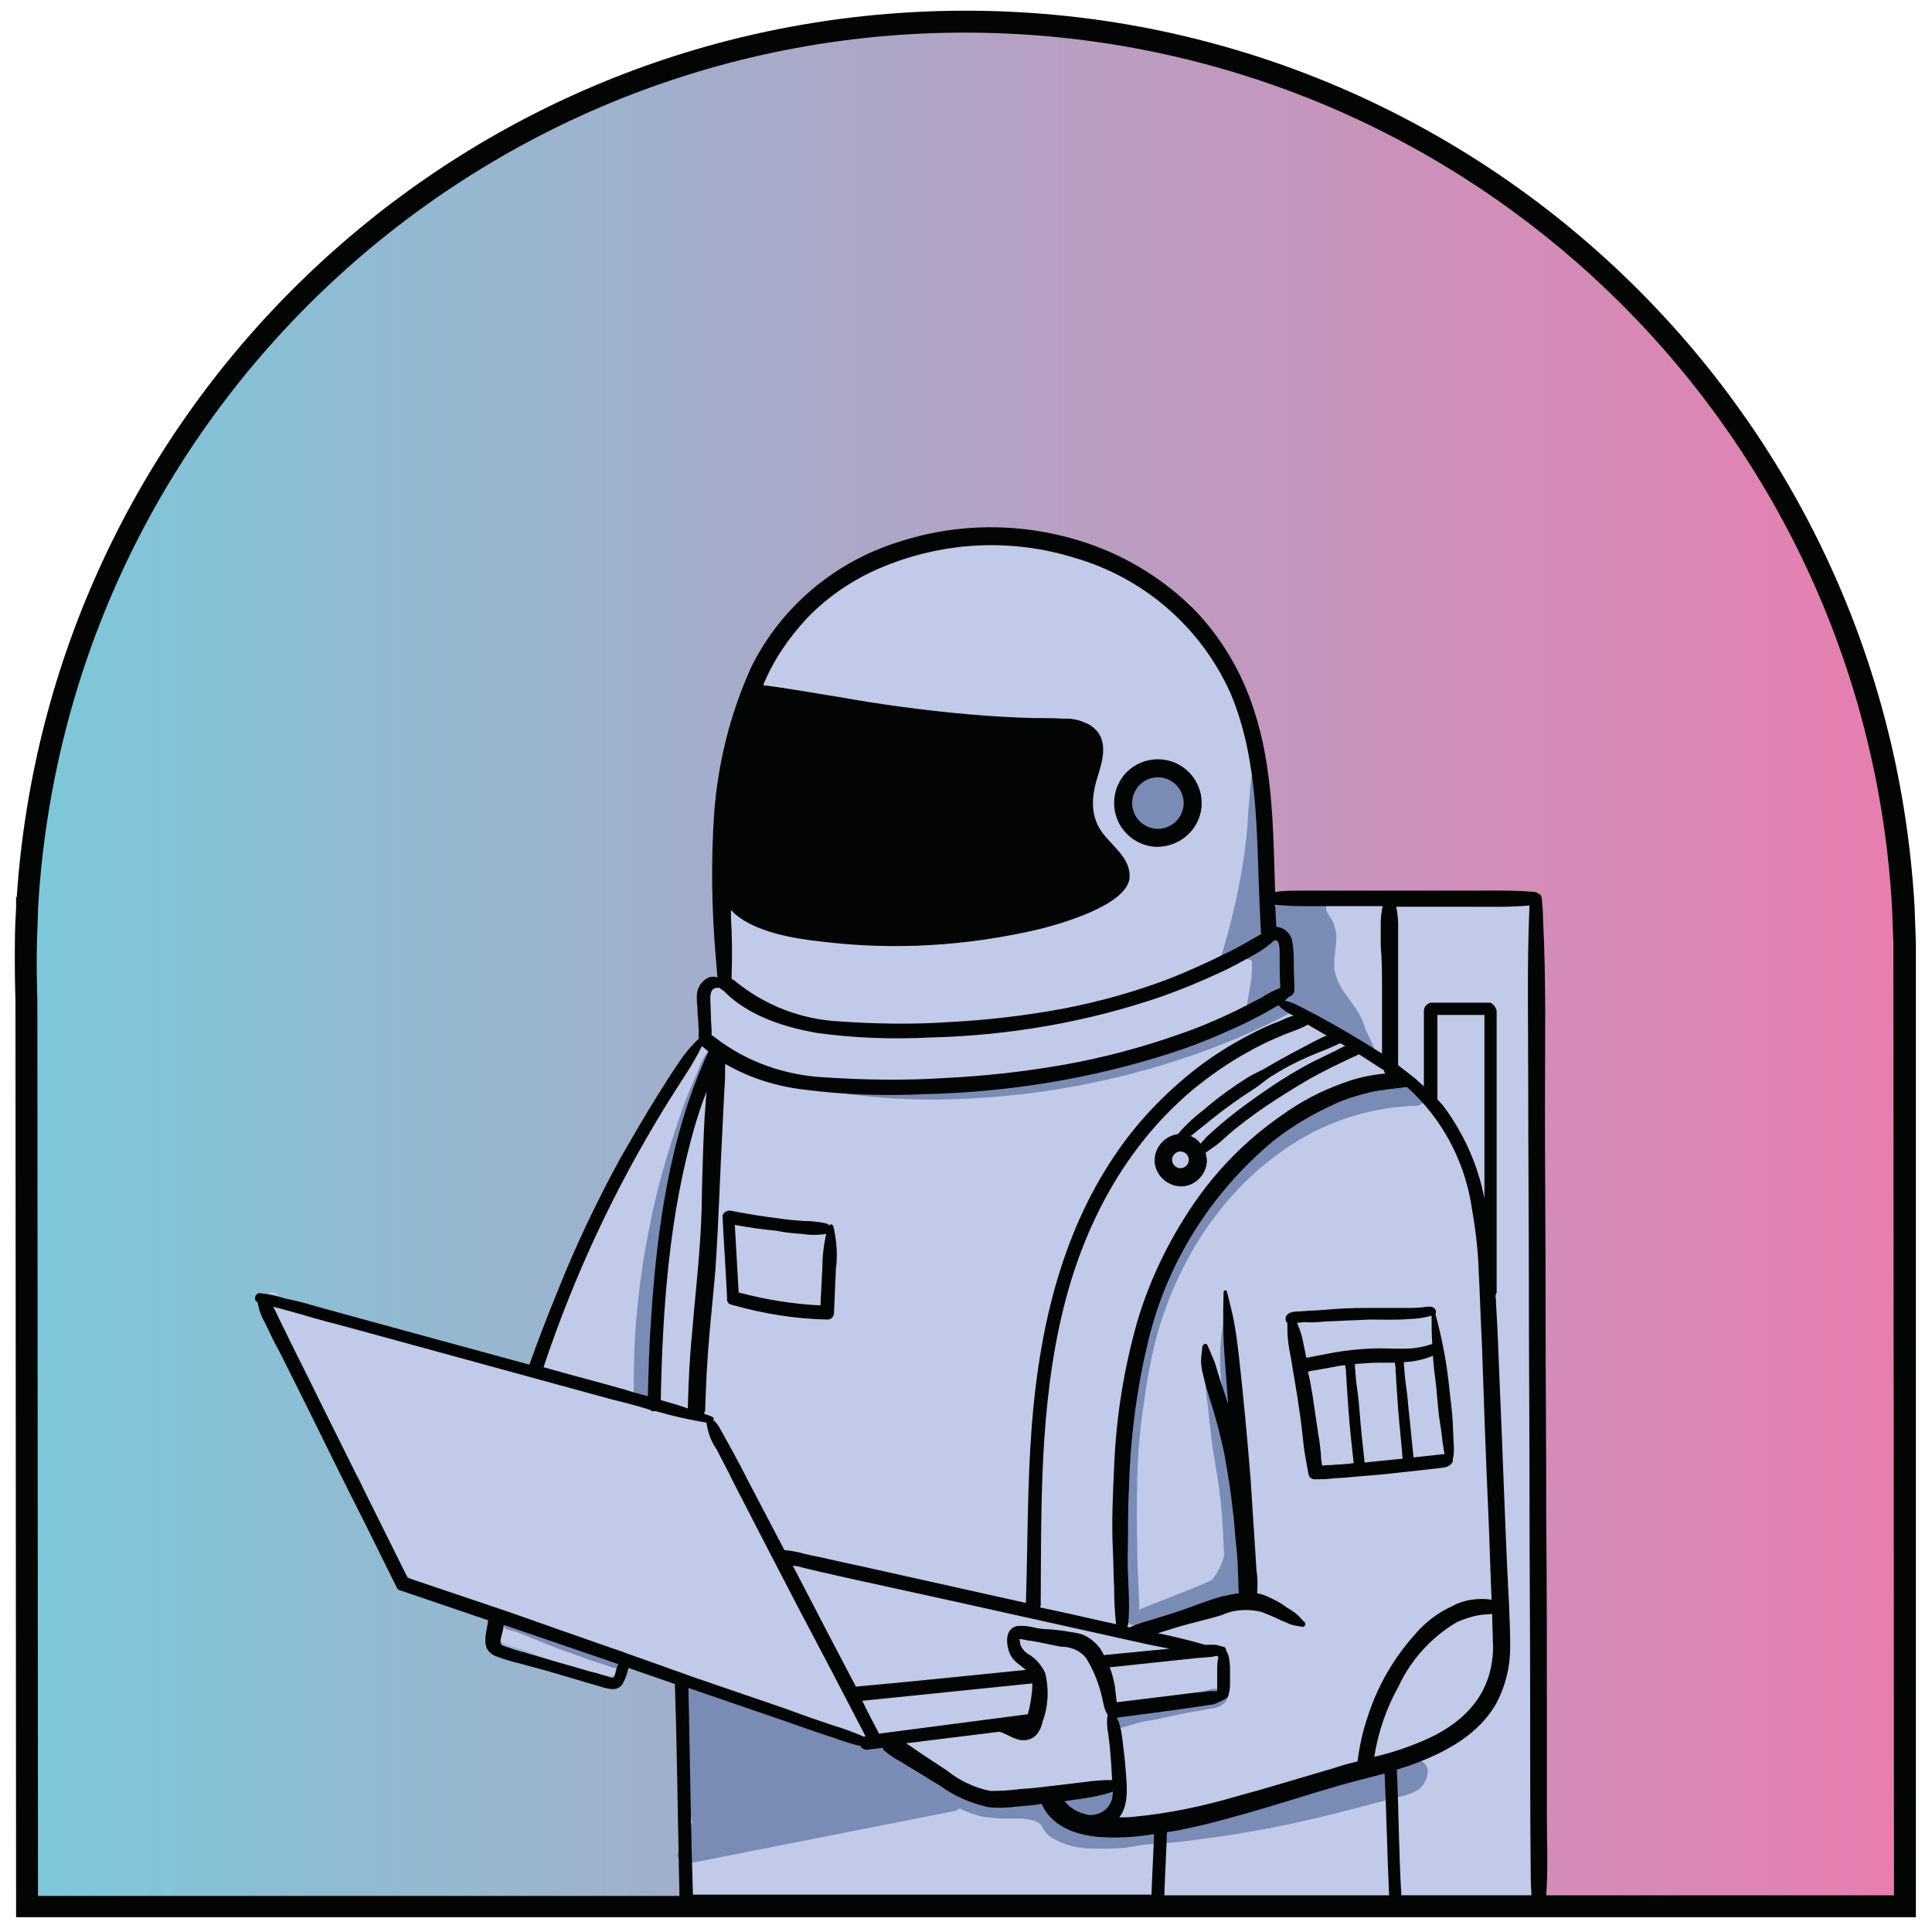 <?xml version="1.0" encoding="utf-8"?>
<!-- Generator: Adobe Illustrator 26.0.1, SVG Export Plug-In . SVG Version: 6.00 Build 0)  -->
<svg version="1.1" id="Layer_1" xmlns="http://www.w3.org/2000/svg" xmlns:xlink="http://www.w3.org/1999/xlink" x="0px" y="0px"
	 viewBox="0 0 300 300" style="enable-background:new 0 0 300 300;" xml:space="preserve">
<style type="text/css">
	.st0{fill:url(#Path_1317_00000103227440483474435190000016933188118935327121_);}
	.st1{fill:url(#Path_1318_00000101104841355089154840000006956526578009727927_);}
	.st2{fill:url(#Path_1319_00000075161440626185692110000014996044328070588571_);}
	.st3{fill:#C1CAE8;}
	.st4{fill:#7A8BB6;}
	.st5{fill:#030404;}
</style>
<g id="Group_143" transform="translate(-862 -389)">
	<g id="Component_4_1" transform="translate(862 389)">
		
			<linearGradient id="Path_1317_00000031906008897315583580000011933716758006396041_" gradientUnits="userSpaceOnUse" x1="-47.777" y1="297.132" x2="-45.938" y2="297.132" gradientTransform="matrix(158.712 0 0 -159.141 7586.677 47435.527)">
			<stop  offset="0" style="stop-color:#7DC8DA"/>
			<stop  offset="0.992" style="stop-color:#E67FB0"/>
		</linearGradient>
		<path id="Path_1317" style="fill:url(#Path_1317_00000031906008897315583580000011933716758006396041_);" d="M295.5,141
			C290.9,60.5,222-1,141.5,3.6C67.5,7.9,8.4,66.9,4.2,141l0,0v0.1C4,143.8,4,146.5,4,149.3c0,2.8,0.1,6,0.1,6L4.2,296h291.6V146.5
			L295.5,141z"/>
		
			<linearGradient id="Path_1318_00000022543908329791846970000010277972945691778971_" gradientUnits="userSpaceOnUse" x1="553.92" y1="-1379.749" x2="555.759" y2="-1379.749" gradientTransform="matrix(0.648 0 0 -0.112 -97.229 -70.445)">
			<stop  offset="6.000000e-03" style="stop-color:#E6A480"/>
			<stop  offset="0.998" style="stop-color:#F5B463"/>
		</linearGradient>
		<path id="Path_1318" style="fill:url(#Path_1318_00000022543908329791846970000010277972945691778971_);" d="M263,83.9
			c-1.7-0.3-1.2-0.2-0.7-0.1c0.2,0,0.4,0.1,0.6,0.1L263,83.9z"/>
		
			<linearGradient id="Path_1319_00000018948029474416481050000007780147372085156030_" gradientUnits="userSpaceOnUse" x1="530.262" y1="-1661.072" x2="532.101" y2="-1661.072" gradientTransform="matrix(0.648 0 0 -0.112 -115.4 -32.943)">
			<stop  offset="6.000000e-03" style="stop-color:#E6A480"/>
			<stop  offset="0.998" style="stop-color:#F5B463"/>
		</linearGradient>
		<path id="Path_1319" style="fill:url(#Path_1319_00000018948029474416481050000007780147372085156030_);" d="M229.6,152.9
			c-1.7-0.3-1.2-0.2-0.7-0.1c0.2,0,0.4,0.1,0.6,0.1L229.6,152.9z"/>
		<path id="Path_1321" class="st3" d="M239,272.3c-0.1-2.1-0.1-4.8-0.5-7.4c0.1-0.2,0.1-0.4,0.2-0.7c-0.1,0-0.2-0.1-0.3-0.1
			c-0.1-1-0.2-1.9-0.4-2.9v-95.7c-0.2-4-0.4-8-0.6-12.1c0.3-0.2,0.5-0.6,0.5-0.9l0.6-13.1c-5.8,0.3-11.6-0.1-17.3,0
			c-3.8,0.1-7.6,0-11.5-0.2c-3.5-0.4-7-0.3-10.5,0.3c-1,0.2-2-0.5-2.2-1.5c0-0.2,0-0.5,0-0.7c0-0.4,0-0.8,0-1.2
			c0.4-8.2-0.6-16.5-2.7-24.4c-1.9-6.6-5.2-12.8-9.6-18c-1.2-0.9-2.5-1.8-3.8-2.6c-8.3-5.4-17.9-8.3-27.8-8.3
			c-0.5,0-0.9-0.1-1.3-0.4c-3.9,0.4-7.8,1.3-11.5,2.6c-4.1,1.4-7.9,3.3-11.5,5.6c-4.5,3.6-8.2,8.2-10.7,13.4
			c-2.5,5.6-2.9,11.9-4.4,17.8c-0.1,0.3-0.2,0.6-0.5,0.8c-1,8.6-1.2,17.2-0.7,25.8c0.1,0.1,0.1,0.1,0.2,0.2c0.1,0.1,0.2,0.3,0.3,0.4
			c0,0,0,0.1,0.1,0.1c0,0.1,0.1,0.1,0.1,0.2c0.1,0.2,0.2,0.3,0.2,0.5l0.1,0.5c0,0.3-0.1,0.6-0.2,0.9l-0.3,0.4
			c-0.2,0.2-0.4,0.3-0.6,0.4c-0.2,0.1-0.5,0.2-0.7,0.2c-0.2,0-0.4,0-0.5-0.1c-1.8,2.6-0.3,6.7-2.3,9.6c-0.8,1.2-1.7,2.2-2.5,3.3
			c0,0.4-0.1,0.8-0.3,1.1c-0.9,1.3-1.8,2.6-2.7,4c-0.4,0.7-0.9,1.4-1.3,2.1c-7.5,12-13,25.7-17.8,38.8c0,0,0,0.1,0,0.1
			c0.1,0.1,0.2,0.1,0.3,0.2c-0.1,0.2-0.3,0.4-0.4,0.6c-0.2,0.3-0.3,0.6-0.4,1c-1.4-0.3-2.9-0.6-4.3-0.9c-6.5-2.1-13-4-19.6-5.7
			c-0.2,0-0.3-0.1-0.5-0.1c-3.1-1-6.2-1.9-9.3-2.7l-6.7-2c0-0.1-0.1-0.1-0.1-0.2c-0.3-0.6-1.1-0.8-1.7-0.4c-0.6,0.3-0.8,1.1-0.4,1.7
			l0.1,0.1c0,0.4,0.3,0.8,0.7,1c1,1.4,1.9,2.9,2.8,4.4c3.9,6.5,6.8,13.5,8.6,20.8c0.2,0.6,0.9,1,1.5,0.8c0.3-0.1,0.6-0.3,0.7-0.6
			c2,4.6,3.9,9.1,5.9,13.7c0.2,0.4,0.6,0.6,1,0.6c0.2,0.4,0.4,0.9,0.7,1.2c1,1,2.3,1.6,3.7,1.9l8,2.4c0.3,0.5,0.7,0.8,1.2,1
			c0.4,0.1,0.8,0.3,1.1,0.4l-0.6,1.2c-0.6,1-0.2,2.4,0.8,3c0,0,0.1,0,0.1,0.1c0.2,0.2,0.5,0.4,0.7,0.6c0.9,0.4,1.9,0.7,2.9,0.9
			l9.5,3.8c0.6,0.3,1.2,0.2,1.7-0.1c1.8,0.6,3.6,0.8,4.5-1c0.2-0.4,0.3-0.8,0.3-1.2c2.9,1,5.8,2,8.7,3c0.1,5.3,0.2,10.6,0.2,15.8
			c0,1.3,0.4,2.6,1.2,3.7c0,1.1-0.1,2.3-0.1,3.4c0,0.3-0.6,9.5-0.7,12.1H129c0.2,0,0.5,0,0.7,0.1h37.5c0.1,0,0.1-0.1,0.2-0.1
			c0.9,0,1.8-0.1,2.8-0.1c0.2-0.1,0.4-0.1,0.7-0.1h49.3c0.2,0.1,0.5,0.1,0.7,0.1h16.1c0.2,0.1,0.4,0.1,0.6,0.1
			c0.3,0,0.5-0.1,0.7-0.2c0.9-0.3,1.4-1.3,1.1-2.2c0-0.1,0-0.1-0.1-0.2v-4.4c0-0.1,0-0.2,0-0.3c0.1-0.2,0.2-0.4,0.2-0.6
			C240.7,282.7,239.2,277.1,239,272.3z"/>
		<path id="Path_1322" class="st4" d="M212,159.8c-0.8-3.4-3.7-5.3-4.6-8.4c-0.6-2,0.2-4.2,0.1-6.2c-0.1-1-0.4-1.9-0.9-2.7
			c-0.4-0.6-0.9-1.3-0.6-2.1c0.4-1.2-1.5-1.7-1.9-0.5c-0.1,0.2-0.1,0.3-0.1,0.5c-0.5-0.3-1.1-0.2-1.4,0.3c0,0,0,0,0,0
			c0,0-0.1,0-0.1,0c-0.1-0.7-0.7-1.3-1.4-1.5c-0.4-0.1-0.9,0.1-1.1,0.4l-0.1,0.2c-0.1-0.1-0.3-0.1-0.5,0c-0.5,0.1-0.9,0.4-1.3,0.8
			c-0.2,0.4-0.3,0.9-0.3,1.4c0,0.2,0,0.3,0,0.5c0,0.9,0.5,1.7,1.4,2c0.2,0.1,0.5,0.1,0.7,0.1c0,0.1,0.1,0.2,0.1,0.3c0,0,0,0.1,0,0.1
			c-0.1,0.1-0.1,0.2-0.2,0.4c-0.1,0.3-0.1,0.7-0.1,1c-0.1-0.1-0.3-0.1-0.4-0.2c0-0.2-0.1-0.4-0.2-0.6c-0.3-0.4-0.8-0.6-1.3-0.4
			l-0.1,0c0-0.1,0-0.1,0-0.2c-0.2-2-0.2-3.9,0.1-5.9c0.2-1.3-1.4-1.7-2.3-1.1c0.1-1.5,0.3-3,0.4-4.4c0.2-1.9,0.3-3.8,0.4-5.7
			c0-0.8,0-1.6-0.1-2.4c0-1,0-2-0.1-3c-0.1-1.3-0.4-2.5-0.6-3.8c-0.1-0.5-0.8-0.3-0.9,0.1c-0.2,1.3-0.4,2.6-0.5,4
			c-0.1,1.2-0.2,2.4-0.3,3.7c-0.1,2.5-0.4,5.1-0.8,7.6c-0.8,5-2,10-3.5,14.8c-0.1,0.2-0.1,0.4,0,0.6c0.4-0.3,0.9-0.6,1.3-0.9
			c0.6-0.5,1.6-0.4,2.1,0.2c0,0,0,0,0,0.1h0.3c0,0,0.1,0,0.1,0c0.2,0,0.4,0.1,0.6,0.1l0.1,0l0.1,0l0.2,0.1l0.1,0
			c-0.1-0.1-0.1,0,0,0.1c0,0,0,0,0,0.1c0,0.1,0,0.1,0,0l0,0.1l0,0.1c0-0.1,0-0.1,0,0c0,1.1,0,2.1-0.2,3.2c-0.2,1.2-0.4,2.4-0.6,3.5
			c-0.1,0.3,0,0.6,0,0.8c-2,0.9-4,1.8-6,2.6c-12.4,4.8-25.6,7.5-39,8c-2.7,0.4-5.4,0.7-8.1,0.9c-7.5,0.4-15.8,0.1-22.8-3.1h-0.2
			c-0.3,0-0.6,0.3-0.6,0.6c0,0.2,0.1,0.4,0.3,0.5c2.7,1.2,5.5,2,8.4,2.4c2.9,0.5,5.8,1,8.7,1.3c5.9,0.6,11.7,0.7,17.6,0.3
			c11.8-0.7,23.4-3.1,34.6-7.1c3.2-1.2,6.3-2.4,9.4-3.9c1.5-0.7,3-1.4,4.4-2.2c0.5-0.3,1-0.5,1.5-0.8c1.5,0.4,2.9,0.9,4.2,1.7
			c0.4,0.5,0.9,0.9,1.5,1.2c0.5,0.2,1,0.4,1.4,0.7c0.1,0,0.1,0.1,0.2,0.1l0,0c0.1,0.1,0.2,0.2,0.3,0.2l0,0c0,0,0.1,0.1,0.1,0.1
			c0,0,0,0.1,0.1,0.2c0.1,0.4,0.4,0.7,0.8,0.7c0,0.2,0.2,0.4,0.4,0.6c0.2,0,0.5,0,0.7,0.1c0.8,0.3,1.5,0.7,2.1,1.3
			C213.2,162.2,212.6,161,212,159.8z M199.8,153.9c-0.1,0.1-0.3,0.1-0.4,0.2c-0.6,0.3-1.1,0.6-1.7,0.9c0.1-0.3,0.1-0.6,0.2-0.9
			c0.5,0.4,1.3,0.3,1.7-0.2c0.1-0.1,0.2-0.2,0.2-0.4c0.1-0.3,0.1-0.6,0.1-0.9c0-0.2-0.1-0.4-0.1-0.6c0-0.1,0-0.1,0-0.2
			c0-0.5-0.1-0.9-0.1-1.4c0-0.1,0-0.2,0-0.4c0,0,0-0.1,0-0.1c0-0.2,0.1-0.5,0.1-0.7c0.1-0.2,0.1-0.5,0.2-0.7c0,0,0.1-0.1,0.1-0.2
			c0.1,0.6,0.2,1.1,0.3,1.7c0,0.1-0.1,0.3-0.1,0.4c-0.1,0.3-0.1,0.6,0.1,0.8C200.4,152.1,200.1,153,199.8,153.9L199.8,153.9z"/>
		<path id="Path_1323" class="st4" d="M220.2,168.3c-13.1,0.1-25.2,7.6-32.8,18c-3.9,5.6-6.9,11.7-9,18.2c-1.1,3.2-2,6.4-2.7,9.7
			c-0.7,3.8-1.2,7.7-1.4,11.5c-0.3,4.3-0.4,8.7-0.3,13c0,2.2,0.1,4.4,0.2,6.6c0.1,1.1,0.1,2.2,0.2,3.3c0,0.5,0.1,1.1,0.2,1.6
			c0.1,0.6,0.3,1.1,0.6,1.7c0.1,0.3,0.4,0.4,0.7,0.4c1,0.4,2.2,0.3,3.1-0.2l11.6-4.4c0.4,0.9,1.1,1.9,2.1,1.9c1.3-0.1,1.7-1.7,1.8-3
			c0-0.8,0.1-1.5,0.1-2.3c-0.1-4.7-0.6-9.3-1.4-13.9c-0.3-1.9-0.6-3.9-1.1-5.8c0.1-1,0.1-2.1,0.1-3.1c0-1.9,0.3-3.7,0.2-5.6
			c0.1-3.6-0.5-7.3-1.6-10.7c-0.1-0.2-0.3-0.3-0.5-0.3c-0.1,0-0.2,0.1-0.3,0.3c-0.7,3.5-0.7,7.1-0.2,10.6c0.1,1.1,0.3,2.1,0.4,3.2
			c-0.2-0.6-0.5-1.2-0.7-1.8c-0.3-0.6-0.5-1.3-0.8-1.9c-0.3-0.8-0.9-1.5-1.2-2.3c0-0.1-0.2-0.2-0.3-0.1c-0.1,0-0.2,0.2-0.2,0.3
			c0.1,0.8,0.2,1.6,0.2,2.5c0.1,0.7,0.2,1.4,0.3,2.2c0.2,1.5,0.3,3,0.5,4.5c0.3,2.9,0.9,5.8,1.3,8.7s0.6,5.9,0.7,8.8
			c0,0.4,0,0.9,0.1,1.3c0,0.1,0,0.1,0,0.2c-0.2,1-0.6,1.9-1.1,2.8c-0.3,0.4-0.5,0.8-0.9,1.2c-3.4,1.5-6.9,2.8-10.4,4.2
			c-0.3,0.1-0.5,0.2-0.8,0.4c0-0.2,0-0.5,0-0.7c0-0.9-0.1-1.9-0.1-2.8c-0.1-1.9-0.2-3.9-0.2-5.8c-0.1-3.8-0.1-7.5,0-11.3
			c0.1-3.8,0.4-7.6,1-11.3c0.4-3.3,1-6.5,1.8-9.8c3.2-12.3,10.5-23.8,21.4-30.7c5.7-3.7,12.4-5.7,19.2-5.9c0.8-0.1,1.5-0.8,1.4-1.6
			C221.6,169,221,168.4,220.2,168.3z"/>
		<path id="Path_1324" class="st4" d="M190,262.5c-0.7-0.3-1.5-0.4-2.3-0.1l-2.2,0.5c-1.4,0.3-2.7,0.6-4.1,0.8
			c-1.4,0.2-2.8,0.5-4.1,0.7c-0.7,0.1-1.4,0.3-2,0.5c-0.4,0.1-0.8,0.2-1.1,0.4c-0.3,0.2-0.5,0.4-0.8,0.7c-0.3,0.3-0.2,0.7,0,1
			c0.1,0.1,0.2,0.1,0.2,0.1c0.3,0.1-0.7,0.7-0.4,0.7s-0.3,0.6,0.1,0.6c0.8,0,3.6-1,4.4-1.1c1.4-0.2,2.7-0.5,4.1-0.8
			c1.4-0.3,2.7-0.6,4.1-0.8c0.7-0.1,1.4-0.3,2.1-0.4c0.8,0,1.6-0.4,2.2-0.9c0.5-0.5,0.4-1.3-0.1-1.8
			C190.1,262.6,190.1,262.5,190,262.5z"/>
		<path id="Path_1325" class="st4" d="M111,162.9c0-0.1-0.1-0.1-0.2-0.1c-1.5,0.5-2,2.6-2.6,3.9c-0.7,1.7-1.5,3.4-2.1,5.1
			c-1.2,3.4-2.3,6.9-3.3,10.4c-1.9,7-3.2,14.2-3.9,21.5c-0.4,4.1-0.5,8.2-0.5,12.3c0,1,0.9,1.8,1.9,1.7c1,0,1.7-0.8,1.7-1.7
			c-0.2-7.1,0.3-14.2,1.3-21.2c1-7.1,2.5-14.1,4.7-20.9c0.6-1.9,1.2-3.8,1.8-5.7c0.3-1,0.7-2,1.1-2.9
			C111.3,164.6,111.3,163.7,111,162.9z"/>
		<path id="Path_1326" class="st4" d="M97.9,257.2c-0.7-0.6-1.7-1-2.6-1.2c-0.9-0.2-1.7-0.5-2.5-0.7c-1.8-0.5-3.6-1.1-5.3-1.6
			c-1.7-0.6-3.3-1.1-5-1.7c-1.3-0.4-3.5-1.3-4.6-0.2c-0.1,0.1-0.2,0.3-0.1,0.5c0.5,0.5,1,0.8,1.7,0.9c0.7,0.2,1.5,0.5,2.2,0.8
			c1.6,0.7,3.3,1.3,5,2c1.7,0.6,3.3,1.2,5,1.8c0.8,0.3,1.7,0.5,2.5,0.8c0.9,0.4,1.9,0.6,2.9,0.5C97.9,258.6,98.5,257.8,97.9,257.2z"
			/>
		<path id="Path_1327" class="st4" d="M219.5,272.7c-1.6,0.4-3.3,0.7-4.9,0.9c-1.6,0.3-3.2,0.7-4.8,1.1c-3.2,0.8-6.4,1.7-9.6,2.7
			c-3.2,0.9-6.5,1.8-9.8,2.6c-3.3,1.1-6.6,1.9-10,2.4c-0.5,0.1-1.1,0.1-1.6,0.2c-1-0.1-2,0-3-0.1c-1.7-0.1-3.4-0.1-5,0.1
			c-0.4,0-0.7-0.1-1.1-0.1c0.4-0.2,0.7-0.4,1-0.6c0.2-0.2,0.5-0.3,0.7-0.5l0,0c0.5-0.1,0.9-0.4,1.3-0.7c0.3-0.3,0.5-0.7,0.5-1
			c0.1-0.1,0.1-0.3,0.1-0.5v0l0,0c0.2-0.4,0.1-0.9-0.3-1.2c-0.1,0-0.2-0.1-0.3-0.1c0,0-0.1-0.1-0.1-0.1l-0.3-0.1
			c-0.3-0.3-0.7-0.4-1.2-0.4c-0.4,0-0.8,0.1-1.2,0.3c-0.7,0.3-1.5,0.6-2.2,0.8c-0.4,0.1-0.8,0.2-1.2,0.4c0,0-0.1-0.1-0.1-0.1
			c0,0-0.1,0-0.1-0.1c0,0,0,0-0.1-0.1c-0.3-0.3-0.7-0.4-1.2-0.3c-0.2,0.1-0.4,0.2-0.5,0.3c-0.1,0.1-0.3,0.3-0.3,0.5
			c-0.1,0.2-0.1,0.4-0.1,0.7c0,0.1,0,0.1,0,0.2c0,0.3,0.1,0.6,0.3,0.9c0.2,0.3,0.4,0.6,0.8,0.8c0,0,0,0,0,0.1c0,0.1,0,0.2,0.1,0.3
			l-0.5-0.2c-0.4-1.1-1.2-1.9-2.1-2.5c-0.2-0.1-0.5-0.3-0.8-0.4c-2.5,0.3-5,0.3-7.5-0.2c-1.4-0.3-2.7-0.7-4.1-0.9
			c-0.8-0.1-1.5-0.4-2.1-0.7c-0.6-0.4-1-0.9-1.6-1.3c-0.1-0.1-0.3-0.2-0.4-0.3c0,0-0.1,0-0.1,0c-0.1,0-0.3,0-0.4,0
			c0,0-0.1,0-0.1-0.1c-0.3-0.2-0.6-0.4-1-0.4c-0.2,0-0.3,0-0.5,0c0.1,0,0.3,0.1-0.1,0c-0.4-0.1-0.7-0.2-1-0.4
			c-0.8-0.5-1.5-1.1-2.1-1.7c-0.8-0.8-1.8-1.4-2.8-1.9c-0.6-0.3-1.3-0.6-1.9-0.7c-0.7-0.1-1.4-0.2-2.1-0.4c-2.8-0.7-5.5-1.6-8.1-2.7
			c-2.8-1-5.7-2.1-8.5-3.2c-1.5-0.6-3.1-1.2-4.6-1.7c-0.8-0.3-1.6-0.6-2.4-0.8c-0.4-0.1-0.9-0.2-1.3-0.2c-0.1,0-0.3,0-0.4,0
			c-0.7-0.5-1.6-0.3-2.1,0.4c-0.1,0.1-0.2,0.3-0.2,0.4c-0.4,1.9-0.5,3.8-0.3,5.8c0.1,2,0.2,3.9,0.3,5.9c0.1,1.9,0.5,3.8,0.6,5.7
			c0,1,0.1,2,0.3,3c0,0.2,0.1,0.3,0.1,0.5c-0.1,0.2-0.3,0.4-0.4,0.6c-1,0.4-1.7,1.4-1.7,2.6c0.1,0.6,0,1.3-0.3,1.9
			c0.3,0.9,1.2,1.4,2.1,1.2l41.1-8.1c0.3-0.1,0.5-0.2,0.7-0.4c1.1,0.6,2.4,1,3.6,1.3c1.4,0.2,2.8,0.3,4.2,0.3c1.3-0.1,2.6,0,3.8,0.3
			c0.4,0.2,0.8,0.4,1.1,0.7c0.3,0.7,0.8,1.4,1.4,1.8c1.7,1.1,3.6,1.7,5.6,1.8c2,0.1,4.1,0.1,6.1-0.1c1.1-0.1,2.1-0.4,3.2-0.5
			c0.4,0,0.7-0.1,1.1-0.1c2.2-0.1,4.3-0.3,6.4-0.6c8.4-1,16.7-2.7,24.9-4.9c2.3-0.6,4.6-1.2,6.9-1.8c1-0.2,1.9-0.5,2.8-1
			c1-0.7,1.6-1.8,1.6-3c0-0.9-0.8-1.7-1.7-1.7C219.8,272.6,219.7,272.7,219.5,272.7z"/>
		<path id="Path_1328" class="st4" d="M183,121.5c-0.8-0.7-1.7-1.2-2.7-1.4c-2-0.5-4.1,0.5-5,2.4c-0.6,1.3-0.6,2.8,0,4.1
			c0.7,1.2,1.8,2.2,3.2,2.5c1.4,0.5,2.9,0.4,4.3-0.2c1.4-0.7,2.2-2.1,2.1-3.7C184.8,123.8,184.1,122.4,183,121.5z"/>
		<path id="Path_1329" class="st4" d="M210.9,160.3c-0.5-0.8-1.2-1.5-2-2.1c-0.7-0.4-1.4-0.8-2.2-1c-1.5-0.2-2.9-0.8-4.1-1.8
			c-0.7-0.7-1.7,0.4-1.1,1.1c0.5,0.5,1.1,0.9,1.7,1.1c0,0.1,0,0.1,0,0.2c0.3,1.2,1.6,1.6,2.6,2l4.1,1.5c0.4,0.1,0.8-0.1,0.9-0.6
			C211,160.6,211,160.5,210.9,160.3z"/>
		<g id="Group_12">
			<path id="Path_1357" class="st5" d="M186.6,124.7c0-3.7-3-6.8-6.8-6.8s-6.8,3-6.8,6.8c0,3.7,3,6.8,6.8,6.8
				C183.6,131.4,186.6,128.4,186.6,124.7z M175.8,124.7c0-2.2,1.8-4,4-4c2.2,0,4,1.8,4,4s-1.8,4-4,4c0,0,0,0,0,0
				C177.6,128.7,175.8,126.9,175.8,124.7z"/>
			<path id="Path_1358" class="st5" d="M203.2,229c0.1,0.5,0.7,0.8,1.2,0.7c0,0,0.1,0,0.1,0c0.7,0,1.5,0,2.2-0.1
				c0.9-0.1,1.8-0.1,2.7-0.2c1.9-0.2,3.8-0.3,5.7-0.5c1.8-0.2,3.7-0.4,5.5-0.6c0.9-0.1,1.7-0.2,2.6-0.3c0.9-0.1,1.8-0.1,2.3-0.9
				c0.1-0.1,0.1-0.3,0.1-0.5c0.2-0.9,0.2-1.8,0.1-2.7c0-0.9-0.1-1.9-0.1-2.8c-0.1-2-0.4-4-0.6-6c-0.4-3.7-1.1-7.4-2.1-11
				c0.1-0.2,0.1-0.5,0-0.7c-0.3-0.7-1.3-0.5-2-0.4c-0.9,0.1-1.9,0.1-2.8,0.1c-2.1,0-4.1,0-6.2,0c-2.1,0-4.2,0.1-6.4,0.3
				c-1,0.1-2.1,0.1-3.2,0.2c-0.9,0.1-2.1-0.1-2.6,0.8c-0.1,0.2-0.1,0.5,0,0.8c0.1,0.1,0.1,0.1,0.2,0.2c0,0.9,0,1.8,0.1,2.7
				c0.1,1,0.3,2,0.5,3c0.3,2,0.7,4.1,1,6.1c0.3,2,0.6,4,0.8,6c0.1,1,0.2,2,0.4,3C202.8,226.9,203,227.9,203.2,229z M209.3,227.3
				c-0.9,0.1-1.8,0.1-2.7,0.2c-0.4,0-0.9,0-1.3,0.1c-0.1-0.6-0.2-1.3-0.2-1.9c-0.1-1-0.2-2-0.4-3c-0.3-2-0.6-4-0.9-6.1
				c-0.2-1.2-0.4-2.4-0.7-3.6c0.3-0.1,0.7-0.2,1-0.2c1.1-0.2,2.2-0.4,3.3-0.6c0.5-0.1,1-0.2,1.5-0.2c0,0.2,0,0.5,0.1,0.7
				c0,0.7,0.1,1.3,0.1,2c0.1,1.5,0.2,2.9,0.3,4.4c0.2,2.7,0.5,5.4,0.8,8.1C209.9,227.2,209.6,227.3,209.3,227.3L209.3,227.3z
				 M214.8,226.8c-1,0.1-1.9,0.2-2.9,0.3c-0.3-2.7-0.6-5.4-0.8-8.1c-0.1-1.5-0.3-2.9-0.5-4.4c-0.1-0.7-0.1-1.5-0.2-2.2
				c0-0.2,0-0.4,0-0.6c1.3-0.1,2.5-0.2,3.8-0.2c0.8,0,1.6,0,2.4,0c0,0.3,0.1,0.5,0.1,0.8c0,0.7,0.1,1.3,0.1,2
				c0.1,1.5,0.2,2.9,0.3,4.4c0.2,2.6,0.5,5.1,0.7,7.7C216.8,226.6,215.8,226.7,214.8,226.8L214.8,226.8z M224,223.9
				c0.1,0.6,0.2,1.2,0.3,1.9c-0.4,0-0.8,0.1-1.1,0.1c-0.9,0.1-1.8,0.2-2.7,0.3c-0.3,0-0.7,0.1-1,0.1c-0.3-2.6-0.5-5.1-0.8-7.7
				c-0.1-1.5-0.3-2.9-0.5-4.4c-0.1-0.7-0.1-1.5-0.2-2.2c0-0.2,0-0.3,0-0.5c0.6,0,1.3-0.1,1.9-0.2c0.9-0.2,1.8-0.4,2.6-0.8
				c0.1,1.6,0.3,3.1,0.5,4.7c0.2,1.9,0.3,3.9,0.6,5.8C223.8,222,223.9,223,224,223.9L224,223.9z M205.8,205.2
				c2.3-0.1,4.6-0.2,6.9-0.3c2.1,0,4.2,0.1,6.3-0.1c1.1,0,2.2-0.2,3.3-0.5c0,1.5,0,2.9,0.1,4.4c-0.4,0.1-0.7,0.2-1,0.3
				c-0.9,0.2-1.8,0.4-2.7,0.4c-1.9,0.1-3.9-0.1-5.8,0c-2.1,0.1-4.1,0.3-6.2,0.7c-1,0.2-2.1,0.4-3.1,0.6c-0.3,0.1-0.6,0.1-0.8,0.1
				c0-0.1,0-0.1,0-0.2c-0.2-1-0.4-2-0.6-2.9c-0.2-0.8-0.5-1.6-0.8-2.3c0.4,0,0.8-0.1,1.2-0.1C203.6,205.4,204.7,205.3,205.8,205.2z"
				/>
			<path id="Path_1359" class="st5" d="M113.6,202.6c4.9,1.4,9.9,2.2,14.9,2.3c0.6,0,1-0.5,1-1l0.3-6.9c0.3-2.2,0.1-4.5-0.4-6.6
				c-0.1-0.3-0.5-0.4-0.6-0.1c0,0,0,0,0,0c-0.1-0.1-0.2-0.2-0.4-0.3c-1.2-0.3-2.4-0.4-3.6-0.4c-1.3-0.1-2.6-0.2-3.8-0.4
				c-2.5-0.3-5-0.7-7.5-1.2c-0.5-0.1-1.1,0.2-1.3,0.7c0,0.1,0,0.2,0,0.3c0.2,4.2,0.5,8.3,0.7,12.5
				C112.8,202.1,113.1,202.5,113.6,202.6z M124.5,191.6c1.3,0.2,2.6,0.2,3.8,0c-0.4,1.7-0.6,3.5-0.6,5.2c-0.1,2-0.2,3.9-0.3,5.9
				c-4.3-0.2-8.5-0.9-12.7-2c-0.2-3.5-0.4-7-0.6-10.5c2.1,0.4,4.2,0.7,6.4,0.9C121.9,191.4,123.2,191.5,124.5,191.6L124.5,191.6z"/>
			<path id="Path_1360" class="st5" d="M297.3,140.9L297.3,140.9c-4.6-81.4-74.4-143.6-155.8-139C67.2,6.1,7.6,65,2.6,139.3H2.5v1.7
				c-0.2,2.9-0.2,5.7-0.2,8.3c0,2.8,0.1,6,0.1,6l0.1,142.4h295V146.5L297.3,140.9z M107,267.3c0-1.7-0.1-3.5-0.1-5.2
				c4.3,1.5,8.5,2.9,12.8,4.4c2.7,0.9,5.4,1.9,8.1,2.8c1.3,0.4,2.6,0.9,3.9,1.3c0.6,0.2,1.3,0.4,1.9,0.5c0.2,0.4,0.6,0.6,1,0.6
				l2.5-0.3c0,0.2,0.1,0.4,0.3,0.5c0.7,0.6,1.4,1.1,2.2,1.5c0.8,0.5,1.5,0.9,2.3,1.4c1.4,0.8,2.7,1.7,4.1,2.5
				c2.2,1.6,4.7,2.7,7.4,3.3c1.6,0.2,3.2,0.1,4.8-0.1c1.2-0.1,2.4-0.2,3.6-0.4c0,0,0,0.1,0,0.1c1.7,3.8,6.1,5,10,5.1
				c2.5,0.1,5-0.1,7.4-0.5c-0.1,3.1-0.3,6.3-0.4,9.4h-71.2C107.3,285.3,107.2,276.3,107,267.3z M78,253.5c0.1-0.4,0.2-0.8,0.2-1.2
				l17.8,6.1c-0.1,0.2-0.2,0.5-0.3,0.8s-0.2,1.2-0.5,1.3c-0.3,0.1-1.3-0.4-1.6-0.4c-0.6-0.2-1.2-0.4-1.8-0.5c-2.3-0.7-4.6-1.3-6.9-2
				l-3.4-1c-1.2-0.3-2.3-0.7-3.5-1.1C77.4,255,77.9,254.2,78,253.5z M79,250.3L63.3,245c-5.8-11.7-11.6-23.3-17.4-35
				c-0.8-1.6-1.6-3.3-2.4-4.9c-0.3-0.6-0.7-1.5-1.1-2.2c0.3,0.1,0.6,0.2,0.8,0.2l3.6,1c2.3,0.7,4.6,1.3,6.9,1.9l13.9,3.8l27.4,7.5
				c2,0.5,4,1,5.9,1.6c0.2,0.2,0.5,0.3,0.8,0.2l0.8,0.2c2.4,0.7,4.8,1.2,7.2,1.6c0.2,1.5,0.7,2.9,1.6,4.2c0.8,1.6,1.7,3.2,2.5,4.9
				l5.1,9.9c3.4,6.6,6.8,13.1,10.3,19.7l5.2,10c-0.1,0-0.1,0-0.2,0.1c-1.6-0.7-3.2-1.3-4.9-1.8c-2.4-0.8-4.7-1.6-7.1-2.5l-14.3-4.9
				C98.2,257,88.6,253.7,79,250.3L79,250.3z M110.5,160l-0.1-1.7c0-1.1-0.1-2.3-0.1-3.4c0-0.7,0.2-1.4,0.9-1.5c0.2,0,0.4,0,0.6,0
				c0.1,0.2,0.3,0.3,0.5,0.4c3.8,3.9,9.4,5.7,14.6,6.6c5.8,0.8,11.7,1,17.6,0.7c12.2-0.3,24.4-2.4,36-6.4c3.1-1.1,6.2-2.4,9.2-3.8
				c1.5-0.7,3-1.5,4.4-2.3c1.4-0.7,2.7-1.6,3.8-2.6l0.1,0c-0.2,0,0.3,0.1,0.1,0c0.1,0,0.2,0.1,0.2,0.1c0,0,0,0,0,0l0.1,0.1
				c0,0.1,0.1,0.1,0.1,0.2c0.1,0.1,0.1,0.3,0.1,0.4c0.1,0.3,0.1,0.7,0.1,1c0,1.9,0,3.7,0.1,5.6c-1,0.4-2,0.9-2.9,1.5
				c-1.3,0.7-2.7,1.4-4.1,2.1c-2.7,1.3-5.5,2.5-8.4,3.5c-5.9,2.1-11.9,3.7-18,4.8c-6.2,1.1-12.5,1.8-18.8,2.1
				c-6.1,0.4-12.3,0.3-18.4-0.1c-6.3-0.3-12.3-2.4-17.3-6.3c-0.1-0.1-0.2-0.2-0.4-0.2C110.5,160.5,110.5,160.2,110.5,160z
				 M237.3,167.7c0,10.5,0.1,21,0.1,31.5c0,10.8,0.1,21.6,0.1,32.4c0,10.5,0.1,21.1,0.1,31.6c0,9.6,0,19.3,0.1,28.9
				c0,0.7,0.1,1.4,0.1,2.2h-20.2c0,0,0-0.1,0-0.1c-0.4-6.5-0.4-13-0.7-19.4c0.8-0.3,1.6-0.5,2.4-0.8c5.2-1.9,10.4-4.7,13.1-9.6
				c1.4-2.7,2.1-5.6,2.1-8.6c0-4.4-0.3-8.8-0.5-13.1c-0.4-9-0.7-18.1-1.1-27.1c-0.2-4.4-0.3-8.8-0.6-13.2c0-0.4,0-0.8-0.1-1.2
				c0.1-0.2,0.2-0.4,0.2-0.6v-43.6c-0.1-0.6-0.5-1.1-1-1.3h-9.3c-0.6,0.2-1,0.7-1,1.3v11.7c-0.4-0.4-0.8-0.7-1.2-1.1
				c0,0-0.1-0.1-0.1-0.1c-0.9-0.7-1.8-1.4-2.7-2.1c0-0.6,0-1.2,0-1.8c0-1.1,0-2.3,0-3.4c0-2.2,0-4.4,0-6.6c0-2.2,0-4.4,0-6.6
				c0-1.1,0-2.3,0-3.4c0-0.9-0.1-1.9-0.3-2.8h0.5h10.4c3.3,0,6.6,0.1,9.8-0.2C237.1,149.6,237.3,158.7,237.3,167.7L237.3,167.7z
				 M110.6,220c-0.4-0.2-0.9-0.3-1.3-0.5c0.1-0.2,0.2-0.4,0.2-0.6c0.1-3.7,0.3-7.4,0.6-11c0.3-3.6,0.7-7.3,1-10.9
				c0.5-7.4,0.7-14.8,1.1-22.1c0.1-2,0.2-4.1,0.3-6.1c0.1-1.1,0.1-2.1,0.1-3.2c0-0.1,0-0.3,0-0.4c3.8,2.2,8,3.5,12.3,4
				c6.2,0.8,12.4,1,18.7,0.7c13-0.3,25.9-2.4,38.3-6.4c3.4-1.1,6.6-2.4,9.9-3.9c1.6-0.7,3.1-1.5,4.6-2.3c0.7-0.4,1.4-0.8,2.1-1.2
				c0.6,0.6,1.3,1.1,2.1,1.5l0.3,0.1c-0.8,0.2-1.6,0.6-2.3,0.9c-1.6,0.6-3.1,1.3-4.6,2.1c-2.9,1.5-5.6,3.2-8.2,5.2
				c-5,3.9-9.4,8.5-12.9,13.8c-8.3,12.4-11.6,27.3-12.7,41.9c-0.7,9.1-0.6,18.2-0.9,27.3l-22.9-5.1c-2.6-0.6-5.1-1.1-7.7-1.7
				c-1.2-0.3-2.5-0.5-3.7-0.8c-1-0.3-2.1-0.5-3.2-0.6l-5.5-10.5c-0.9-1.8-1.9-3.7-2.9-5.5c-0.5-0.9-1-1.8-1.5-2.7
				c-0.3-0.6-0.7-1.1-1.2-1.6C110.9,220.4,110.9,220.2,110.6,220C110.6,220,110.6,220,110.6,220z M108.5,195.5
				c-0.3,3.7-0.7,7.4-1,11.1c-0.4,4-0.6,8-0.7,12.1c-1.4-0.5-2.8-0.9-4.2-1.3c0.3-14.4,1.3-29,5.4-42.9c0.5-1.7,1.1-3.4,1.7-5
				c-0.1,1.4-0.2,2.7-0.3,4.1c-0.2,3.7-0.3,7.3-0.4,11C109,188.2,108.8,191.8,108.5,195.5z M184.9,176.4l0.5-0.4c1-0.8,2-1.6,3-2.4
				c2-1.6,4.1-3.1,6.3-4.5c1.1-0.7,2-1.6,3.1-2.2c1.1-0.7,2.2-1.3,3.4-1.9c1.2-0.6,2.4-1.1,3.6-1.6c1.1-0.4,2.2-0.9,3.3-1.4
				c0.3,0.1,0.5,0.3,0.8,0.4l0,0c-0.5,0.2-1,0.5-1.4,0.7c-1.2,0.6-2.5,1.2-3.7,1.8c-2.3,1.2-4.6,2.6-6.8,4.1c-2.2,1.5-4.3,3-6.4,4.7
				c-1.1,0.9-2.1,1.8-3.1,2.7c-0.4,0.4-0.7,0.8-1.1,1.2C186.1,177.1,185.6,176.7,184.9,176.4z M183.3,178.8c0.7,0,1.3,0.6,1.3,1.3
				c0,0.7-0.6,1.3-1.3,1.3c-0.7,0-1.3-0.6-1.3-1.3C182,179.4,182.6,178.8,183.3,178.8z M203.9,161.8c-1.1,0.6-2.3,1.2-3.4,1.8
				c-1.1,0.6-2.2,1.2-3.4,1.9c-1.1,0.7-2.4,1.2-3.5,1.9c-2.2,1.4-4.3,2.9-6.3,4.6c-1,0.8-2,1.6-2.9,2.5c-0.5,0.5-1,1-1.5,1.6
				c-2.2,0.3-3.8,2.3-3.6,4.5c0.3,2.2,2.3,3.8,4.5,3.6c2-0.2,3.6-2,3.6-4c0-0.4-0.1-0.8-0.2-1.2c0.6-0.4,1.1-0.8,1.7-1.2
				c1-0.8,1.9-1.7,2.9-2.5c2-1.6,4.2-3.2,6.4-4.6s4.4-2.8,6.7-4c1.1-0.6,2.3-1.2,3.4-1.7c0.6-0.3,1.2-0.6,1.9-0.9
				c0.3-0.1,0.5-0.2,0.8-0.4c1.3,0.8,2.6,1.7,3.9,2.5c0,0.2,0.1,0.3,0.2,0.5c-2.3,0.2-4.5,0.7-6.6,1.5c-3.4,1.2-6.6,2.9-9.5,5
				c-5.5,3.8-10.2,8.6-13.9,14.1c-3.7,5.5-6.6,11.5-8.5,17.9c-2.1,7.4-3.3,14.9-3.6,22.6c-0.2,4.3-0.4,8.6-0.2,12.8
				c0.1,2,0.1,4,0.2,5.9c0,1.9,0.1,3.8,0.3,5.7c-3.3-0.7-6.6-1.5-9.9-2.2l-1.9-0.4c0-0.1,0.1-0.2,0.1-0.3c0.1-15.4-0.2-30.9,3.5-46
				c3.2-13.1,9.6-25.2,20-34c2.7-2.2,5.5-4.2,8.6-5.9c1.6-0.9,3.2-1.7,4.9-2.4c1.5-0.7,3.1-1.1,4.5-1.9l0.3,0.2
				c0.9,0.5,1.7,1,2.6,1.5C205.2,161.1,204.5,161.5,203.9,161.8L203.9,161.8z M123.8,243.2c1.2,0.3,2.4,0.6,3.7,0.9
				c2.2,0.5,4.4,1,6.7,1.5l13.7,3l27,6c2.2,0.5,4.5,1,6.7,1.4l-0.9,0.1c-3.1,0.3-6.2,0.6-9.3,0.9c-0.6-1.4-1.8-2.5-3.1-3.1
				c-0.7-0.3-1.5-0.4-2.2-0.5c-1-0.2-2-0.3-3-0.4c-0.9,0-1.8-0.1-2.6-0.3c-0.9-0.2-1.7-0.3-2.6-0.2c-1.7,0.4-1.7,2.3-1.3,3.7
				c0.2,0.7,0.6,1.4,1.2,1.9c0.5,0.4,1,0.8,1.5,1.2c-8.8,0.9-17.6,1.8-26.4,2.6c-3.3-6.3-6.6-12.6-9.8-18.8
				C123.2,243.1,123.5,243.2,123.8,243.2z M189.2,257.3c0,0.2-0.1,0.3-0.1,0.5c-0.1,0.6-0.1,1.3-0.1,1.9c0,0.6,0,1.2,0,1.8
				c0,0.4,0,0.7,0,1.1c0,0,0,0-0.1,0c-0.3,0-0.6,0-1,0c-0.7,0.1-1.4,0.2-2.1,0.2l-4,0.5l-8.2,1c-0.1,0-0.1,0-0.2,0
				c-0.1-0.9-0.2-1.7-0.3-2.6c-0.2-0.9-0.4-1.9-0.8-2.8c2.8-0.3,5.7-0.6,8.5-0.9l4.7-0.5c0.8-0.1,1.5-0.1,2.3-0.2
				c0.4,0,0.8-0.1,1.1-0.2c0,0,0,0,0,0L189.2,257.3z M165.2,279.8C165.3,279.9,165.3,279.8,165.2,279.8z M168.5,281.7
				c-0.2-0.1-0.4-0.1-0.6-0.2c-0.1,0-0.4-0.2-0.5-0.2c-0.3-0.1-0.6-0.3-0.9-0.5c-0.1-0.1-0.3-0.2-0.4-0.3c0,0-0.3-0.2-0.3-0.3
				c-0.1-0.1-0.3-0.3-0.4-0.4c0,0-0.1-0.1-0.1-0.1c1.1-0.2,2.2-0.3,3.3-0.5c1.4-0.2,2.8-0.5,4.2-1c0,0.7-0.1,1.4-0.5,2
				c-0.5,0.9-1.5,1.5-2.5,1.6C169.3,281.9,168.9,281.8,168.5,281.7z M160.3,261.4c0,0.5,0,1.1-0.1,1.6c-0.1,1-0.3,2.1-0.6,3.2
				c0,0-0.1,0-0.1,0c-7.7,1-15.3,2-23,3c-0.9-1.7-1.8-3.4-2.6-5.1C142.7,263.2,151.5,262.3,160.3,261.4z M155.2,268.9
				c1.4,0.4,2.5,1.5,4.1,1.3c1.6-0.2,2.3-1.5,2.6-2.9c0.9-2.4,1-5,0.4-7.5c-0.6-1.3-1.5-2.3-2.7-3c-0.6-0.4-1-0.9-1.2-1.6
				c0-0.2-0.1-0.7-0.1-0.7c0,0,0.9,0.1,1.1,0.2c1.8,0.2,3.6,0.7,5.4,1c1.5,0,2.9,0.6,3.8,1.7c0.9,1.4,1.6,3,2.1,4.6
				c0.3,0.9,0.5,1.9,0.7,2.8c0.1,0.5,0.3,1,0.6,1.5c-0.1,0.4-0.1,0.8-0.1,1.2c0,0.6,0.1,1.3,0.2,1.9c0.2,1.3,0.3,2.6,0.4,3.9
				c0.1,1,0.1,2.1,0.2,3.1c-1.4,0-2.8,0.1-4.2,0.3c-1.7,0.2-3.3,0.4-5,0.6s-3.3,0.4-5,0.5c-1.6,0.2-3.1,0.3-4.7,0.3
				c-2.5-0.5-4.8-1.6-6.8-3.2c-1.4-0.9-2.7-1.8-4.1-2.7c-0.7-0.5-1.4-1-2.2-1.5L155.2,268.9z M174.8,275c-0.1-1.6-0.3-3.2-0.5-4.8
				c-0.1-0.8-0.2-1.5-0.4-2.2c-0.1-0.5-0.3-0.9-0.5-1.3c0.1,0,0.1,0,0.2,0l8.3-1.1l4.2-0.6c0.6-0.1,1.3-0.2,1.9-0.3
				c0.3,0,0.6-0.1,0.9-0.2c0.4-0.2,0.8-0.4,1.2-0.6h0c0.2-0.1,0.4-0.2,0.5-0.3c0.3-0.6,0.4-1.4,0.4-2.1c0-0.6,0-1.2,0-1.8
				c0-0.6,0-1.2-0.1-1.8c0-0.3-0.1-0.7-0.2-1c-0.1-0.2-0.2-0.4-0.3-0.6c0-0.3-0.2-0.6-0.5-0.6c-0.5-0.1-0.9-0.3-1.3-0.3
				c-0.3,0-0.7,0-1,0c-0.2,0-0.3,0-0.5,0c-2.4-0.7-4.9-1.3-7.3-1.8l2.9-0.9c2.3-0.7,4.7-1.2,7-1.9c1.9-0.9,4.1-1,6.2-0.5
				c1,0.4,2,0.8,3,1.3c0.5,0.2,1,0.4,1.4,0.6c0.6,0.2,1.2,0.3,1.9,0.4c0.2,0.1,0.4-0.1,0.5-0.3c0-0.1,0-0.3-0.1-0.4
				c-0.5-0.4-0.8-0.9-1.3-1.3c-0.5-0.4-1-0.7-1.5-1c-0.9-0.7-1.9-1.2-3-1.7c-0.5-0.2-1-0.4-1.6-0.5c0.1-1.2,0.1-2.4-0.1-3.6
				c-0.1-1.6-0.2-3.2-0.3-4.7c-0.2-3.1-0.4-6.2-0.6-9.3c-0.5-6.3-1.1-12.7-1.8-19c-0.2-1.7-0.4-3.4-0.7-5.1
				c-0.3-1.8-0.8-3.5-1.2-5.2c0-0.1-0.2-0.2-0.3-0.1c-0.1,0-0.2,0.1-0.2,0.2c-0.1,3.1-0.1,6.2,0.1,9.3c0.2,2.7,0.4,5.4,0.6,8.1
				c-0.1-0.3-0.2-0.6-0.3-0.9c-0.4-1.3-0.9-2.6-1.3-4c-0.2-0.7-0.4-1.4-0.7-2.1c-0.3-0.7-0.6-1.4-0.9-2.1c-0.1-0.2-0.3-0.3-0.5-0.2
				c-0.1,0.1-0.2,0.2-0.3,0.3c0,0.7-0.2,1.5-0.2,2.2c0,0.7,0.1,1.5,0.3,2.2c0.3,1.4,0.7,2.7,1.1,4c0.9,2.7,1.6,5.5,2.2,8.3
				c0.5,2.8,1,5.7,1.3,8.6c0.2,1.4,0.3,2.8,0.4,4.2c0.1,1,0.2,2,0.3,2.9c0,0.6,0.1,1.2,0.1,1.9c0,0.9,0.1,1.8,0.1,2.7
				c0,0.5,0,1,0.1,1.4c-0.9,0.1-1.8,0.3-2.7,0.5c-2.5,0.7-4.8,1.7-7.3,2.5l-3.5,1.1c-1.2,0.3-2.4,0.7-3.5,1.2l-0.4-0.1
				c0.1-0.1,0.2-0.3,0.2-0.5c0.3-3.3-0.1-6.7-0.1-10.1c0.1-3.6,0-7.3,0.2-10.9c0.2-7.4,1.1-14.8,2.8-22c2.8-12.6,9.8-23.8,19.7-32
				c2.8-2.2,6-4.1,9.3-5.6c1.9-0.9,4-1.5,6.1-2c1.7-0.3,3.5-0.5,5.2-0.7c0.1,0,0.1,0.1,0.2,0.1c5.2,4.7,8.6,11,9.8,17.8
				c0.6,3.5,1.1,6.9,1.2,10.5c0.2,3.7,0.3,7.5,0.5,11.3c0.3,8.8,0.6,17.5,1,26.3c0.2,4.4,0.3,8.9,0.5,13.3l0,0.3
				c-2.1-0.3-4.3,0-6.1,1c-2.2,1-4.2,2.5-5.8,4.4c-3.3,3.7-5.8,8-7.3,12.7c-0.8,2.3-1.3,4.6-1.6,7c-1.2,0.3-2.4,0.6-3.5,1
				c-5.2,1.5-10.3,3.1-15.5,4.5c-5.1,1.5-10.4,2.6-15.7,3.1c-0.8,0.1-1.6,0.1-2.3,0.1C175.3,280.3,175,277.4,174.8,275L174.8,275z
				 M231.8,254.7c0.1,1.4,0,2.9-0.3,4.3c-1.1,5.2-4.8,8.6-9.4,10.8c-2.8,1.3-5.7,2.3-8.7,3c0.6-3.9,1.9-7.6,3.8-11
				c1.9-4.1,5.1-7.6,9-9.9c1.1-0.5,2.3-0.9,3.5-1.1c0.5-0.1,1.3-0.1,2-0.2C231.7,251.9,231.8,253.3,231.8,254.7L231.8,254.7z
				 M230.5,186.1c-1-5.2-3.2-10.1-6.4-14.4c-0.3-0.3-0.6-0.7-0.9-1v-13.1h7.3L230.5,186.1z M187.5,283.2c5.6-1.4,11.1-3.1,16.6-4.8
				c2.3-0.7,4.7-1.4,7-2c1.3-0.3,2.6-0.7,3.9-1c0.3,6.3,0.4,12.6,0.7,18.8c0,0,0,0.1,0,0.1h-34.9c0.1-3.3,0.3-6.5,0.4-9.8
				C183.3,284.2,185.4,283.7,187.5,283.2L187.5,283.2z M214.6,153.5c0,2.2,0,4.4,0,6.6c0,1.1,0,2.3,0,3.4c0,0,0,0.1,0,0.1
				c-3.3-2.1-6.7-4.1-10.2-6c-1-0.5-1.9-1-2.9-1.5c-0.6-0.3-1.3-0.6-2-0.7c0.2-0.2,0.4-0.4,0.6-0.6c0.5-0.1,0.9-0.6,0.9-1.1
				c0-1.2-0.1-2.4-0.1-3.7c0-1.2,0-2.4-0.2-3.6c-0.1-1.1-0.9-2.1-2-2.4c-0.2,0-0.3-0.1-0.5-0.1c-0.1-1.1-0.1-2.3-0.2-3.4
				c1.3,0.1,2.5,0.2,3.8,0.2l5.1,0c2.6,0,5.2,0,7.8,0c-0.2,0.9-0.3,1.8-0.3,2.8c0,1.1,0,2.3,0,3.4
				C214.6,149.1,214.6,151.3,214.6,153.5L214.6,153.5z M113.5,142.3c0-0.3,0-0.7,0-1c3.2,3.5,10.3,4.5,14,4.9
				c11.3,1.4,22.7,0.7,33.8-1.9c3.2-0.8,13.7-3.7,14.1-8c0.2-3-2.6-4.8-4.3-7.1c-2-2.8-1.5-6-0.6-8.8c0.8-2.6,1.8-6-1.4-7.9
				c-1.2-0.6-2.5-1-3.9-0.9c-1.6-0.1-3.2-0.1-4.8-0.1c-3.4-0.1-6.8-0.3-10.2-0.6c-6.7-0.6-13.4-1.5-20.1-2.7
				c-0.8-0.1-8.1-1.4-11.6-1.8c1.6-3.9,4-7.4,6.9-10.5c3.4-3.5,7.5-6.2,12-8c9.4-3.8,19.7-4.3,29.4-1.3
				c10.8,3.1,19.7,10.8,24.3,21.1c4.4,10.5,4,22.1,4.5,33.2c0.1,1.3,0.1,2.6,0.2,3.9c0,0.1,0,0.2,0.1,0.2c-0.7,0.4-1.4,0.8-2.1,1.2
				c-1.2,0.7-2.5,1.4-3.8,2c-2.6,1.3-5.3,2.5-8,3.6c-5.4,2.1-11.1,3.7-16.8,4.8c-5.9,1.1-11.8,1.8-17.7,2.1
				c-5.7,0.4-11.5,0.3-17.2-0.1c-5.9-0.3-11.6-2.5-16.2-6.3c-0.1-0.1-0.3-0.2-0.5-0.3C113.7,148.7,113.7,145.5,113.5,142.3
				L113.5,142.3z M109,162.4c0,0.1,0.1,0.2,0.2,0.2c0.2,0.2,0.5,0.4,0.8,0.7c-6,12.9-8,27.5-8.9,41.5c-0.3,4-0.4,8-0.5,12
				c-1.2-0.3-2.3-0.6-3.5-1c-4.2-1.2-8.5-2.3-12.7-3.5c4.7-14.1,11-27.6,18.8-40.3c1.1-1.8,2.2-3.5,3.3-5.2
				C107.4,165.4,108.3,163.9,109,162.4L109,162.4z M294.1,294.3h-54c0.3-4.2,0.1-8.4,0.1-12.6c0-4.9,0-9.8,0-14.6
				c0-10.5,0-21-0.1-31.5c0-10.8-0.1-21.6-0.1-32.4c0-10.5-0.1-21.1-0.1-31.6c0-9.6,0.2-19.3-0.3-28.9c0-1.1-0.1-2.2-0.2-3.2
				c0-0.4-0.3-0.7-0.6-0.8c-0.2-0.1-0.3-0.2-0.5-0.2c-3.5-0.3-7-0.2-10.5-0.2h-10.4c-3.5,0-6.9,0-10.4,0l-5.1,0
				c-1.3,0-2.6,0-3.9,0.2c-0.3-9.5-0.3-19.2-3.3-28.3c-1.9-5.9-5.1-11.3-9.5-15.8c-4.1-4-9-7.2-14.3-9.3c-10-3.9-21-4.3-31.2-1
				c-10.1,3.1-18.5,10.2-23.1,19.6c-3.2,7.1-5.1,14.7-5.7,22.5c-0.5,7.3-0.4,14.6,0.2,21.9c0.1,1.3,0.2,2.5,0.3,3.7
				c-0.5-0.2-1.1-0.2-1.6,0.1c-1,0.6-1.6,1.6-1.6,2.8c0,0.6,0,1.1,0.1,1.7c0,0.6,0,1.2,0.1,1.8l0.1,1.9c0,0.4,0,0.8,0,1.2
				c-1.3,1.2-2.4,2.6-3.3,4c-1.1,1.6-2.1,3.2-3.1,4.8c-2,3.2-3.9,6.5-5.8,9.8c-3.6,6.6-6.8,13.3-9.6,20.3c-1.6,3.9-3.1,7.8-4.5,11.7
				l-26.4-7.2c-2.5-0.7-5.1-1.4-7.6-2.1c-1.3-0.4-2.6-0.7-4-1c-1.3-0.4-2.6-0.7-3.9-0.8c-0.4,0-0.7,0.4-0.7,0.8
				c0,0.3,0.1,0.5,0.4,0.6c0,0,0,0,0,0c0.2,1.2,0.6,2.3,1.2,3.3c0.7,1.5,1.4,3,2.2,4.4l4.4,8.8c2.9,5.9,5.8,11.8,8.8,17.7l5,10.1
				c0.1,0.3,0.4,0.5,0.7,0.5l13.5,4.6c-0.2,1.9-1.3,4.4,1,5.5c1.3,0.5,2.6,0.9,3.9,1.2l4.4,1.2c2.8,0.8,5.7,1.7,8.5,2.5
				c1.1,0.3,2.2,0.6,3-0.4c0.3-0.5,0.5-1,0.7-1.5c0.1-0.4,0.2-0.8,0.3-1.1l7.2,2.5c0.3,9.1,0.4,18.3,0.6,27.4c0,1.8,0.1,3.7,0.1,5.5
				H5.9L5.8,155.3c0,0-0.1-3.2-0.1-5.9c0-2.5,0.1-5.1,0.2-7.8l0-0.4C10.4,61.5,78.6,0.8,158.1,5.3c73.2,4.2,131.6,62.6,135.7,135.7
				l0.2,5.5L294.1,294.3z"/>
		</g>
	</g>
</g>
<g>
</g>
<g>
</g>
<g>
</g>
<g>
</g>
<g>
</g>
<g>
</g>
<g>
</g>
<g>
</g>
<g>
</g>
<g>
</g>
<g>
</g>
<g>
</g>
<g>
</g>
<g>
</g>
<g>
</g>
</svg>
